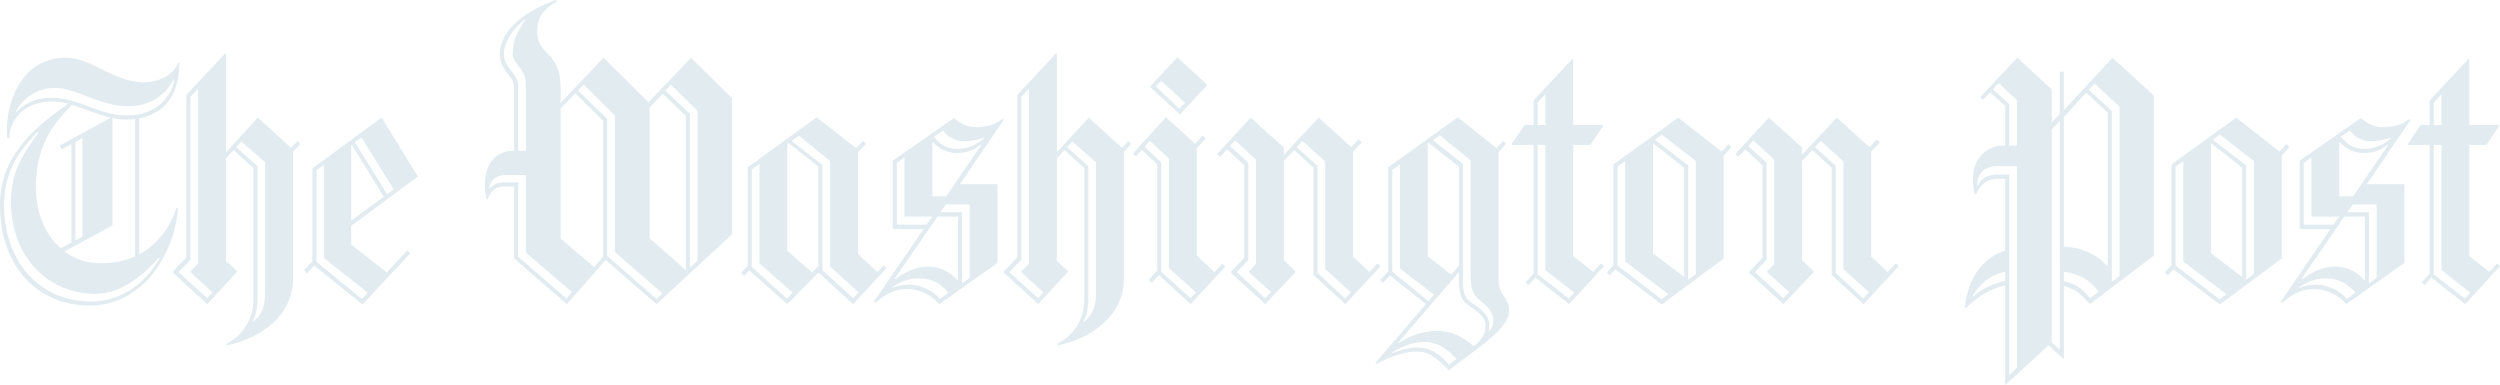 <svg xmlns="http://www.w3.org/2000/svg" width="169" height="26" viewBox="0 0 169 26" fill="none"><path d="M9.408 8.004V17.201C10.645 16.53 11.512 15.362 11.933 14.044L12.032 14.095C11.759 17.376 9.531 20.656 6.065 20.656C2.575 20.656 0 18.047 0 13.87C0 10.739 2.03 8.775 4.63 7.01C4.25 6.91 3.859 6.86 3.466 6.861C1.683 6.861 0.643 8.079 0.643 9.322H0.494C0.469 9.148 0.469 8.974 0.469 8.8C0.469 6.588 1.633 3.903 4.456 3.903C6.263 3.903 7.649 5.568 9.754 5.568C10.595 5.568 11.635 5.17 12.056 4.251H12.13C12.105 5.867 11.611 7.533 9.407 8.004H9.408ZM10.744 17.425C9.506 18.742 8.17 19.861 6.437 19.861C3.219 19.861 0.743 17.326 0.743 13.647C0.743 11.485 1.634 10.316 2.624 8.949H2.525C1.906 9.57 0.272 11.136 0.272 13.796C0.272 17.873 2.822 20.383 6.165 20.383C8.492 20.383 10.076 18.768 10.794 17.45L10.745 17.425H10.744ZM11.734 5.37C11.314 6.165 10.423 7.184 8.615 7.184C6.808 7.184 5.15 5.941 3.689 5.941C2.352 5.941 1.436 6.836 1.089 7.507L1.114 7.557C1.584 7.085 2.302 6.612 3.466 6.612C5.397 6.612 6.635 7.806 8.591 7.806C10.67 7.806 11.611 6.438 11.784 5.395L11.734 5.37ZM4.852 7.085C3.589 8.403 2.426 9.844 2.426 12.653C2.426 14.194 2.945 15.785 4.109 16.779L4.827 16.406V9.744L4.159 10.092L4.035 9.843L7.501 7.954C6.56 7.756 5.719 7.333 4.852 7.084V7.085ZM9.135 8.054C8.962 8.079 8.788 8.079 8.591 8.079C8.244 8.079 7.922 8.054 7.6 7.979V15.237L4.357 17.003C5.025 17.501 5.842 17.798 6.882 17.798C7.724 17.798 8.467 17.624 9.135 17.326V8.054ZM5.57 9.322L5.1 9.595V16.257L5.57 16.009V9.322V9.322ZM19.805 10.266V18.867C19.805 21.253 17.701 22.869 15.349 23.341L15.3 23.241C16.464 22.67 17.132 21.502 17.132 20.259V11.36L15.795 10.142L15.275 10.714V17.649L16.018 18.32V18.37L14.013 20.557L11.71 18.445V18.345L12.601 17.4V6.414L15.226 3.606L15.275 3.63V10.292L17.43 7.955L19.682 9.994L20.103 9.546L20.301 9.72L19.805 10.266ZM12.873 18.395V18.345L13.393 17.822V5.992L12.873 6.538V17.574L12.081 18.37V18.419L14.012 20.159L14.358 19.761L12.873 18.394V18.395ZM17.924 10.962L16.315 9.57L15.969 9.943L17.405 11.236V20.185C17.405 20.781 17.281 21.402 17.058 21.75L17.083 21.775C17.702 21.328 17.925 20.656 17.925 19.787V10.962H17.924ZM23.742 15.263V16.53L26.143 18.419L27.53 16.928L27.728 17.127L24.51 20.581L21.242 17.947L20.747 18.469L20.549 18.27L21.118 17.674V11.385L25.797 7.955L28.248 11.932L23.742 15.263ZM21.909 17.45V11.136L21.39 11.509V17.699L24.46 20.209L24.856 19.787L21.91 17.45H21.909ZM23.791 9.794L23.742 9.819V14.915L25.945 13.299L23.791 9.794ZM24.435 9.297L23.989 9.62L26.168 13.125L26.614 12.802L24.435 9.297ZM44.385 20.557L40.944 17.574L38.32 20.557L34.755 17.474V12.603H34.062C33.443 12.603 33.121 13.001 32.972 13.473H32.898C32.819 13.164 32.777 12.847 32.774 12.528C32.774 11.882 32.948 10.192 34.755 10.192V5.917C34.755 5.096 33.789 4.773 33.789 3.679C33.789 2.263 35.126 0.871 37.577 0L37.677 0.075C36.786 0.597 36.315 1.094 36.315 2.163C36.315 3.804 37.899 3.381 37.899 5.966V6.96L40.796 3.903L43.841 6.911L46.713 3.903L49.485 6.637V15.834L44.385 20.557V20.557ZM35.547 17.077V11.833H34.16C33.443 11.833 33.121 12.305 33.071 12.727L33.096 12.753C33.344 12.479 33.591 12.33 34.16 12.33H35.027V17.351L38.295 20.185L38.666 19.737L35.547 17.077ZM35.547 5.668C35.547 4.649 34.656 4.3 34.656 3.655C34.656 2.759 35.003 2.014 35.547 1.318L35.498 1.293C34.755 1.865 34.062 2.785 34.062 3.679C34.062 4.575 35.027 4.997 35.027 5.793V10.192H35.547V5.668ZM40.771 8.154L38.89 6.314L37.899 7.333V16.132L40.152 18.047L40.771 17.35V8.154ZM41.563 17.028V7.806L39.459 5.718L39.063 6.116L41.043 8.03V17.301L44.385 20.209L44.782 19.836L41.563 17.028ZM46.366 7.831L44.807 6.339L43.916 7.259V16.108L46.342 18.245L46.366 18.221V7.83V7.831ZM47.158 7.483L45.351 5.718L44.98 6.116L46.638 7.707V18.097L47.158 17.6V7.482V7.483ZM57.678 20.557L55.326 18.419L53.221 20.557L50.647 18.27L50.3 18.643L50.102 18.444L50.547 17.972V11.311L55.202 7.93L57.876 10.018L58.347 9.521L58.544 9.72L58 10.292V17.177L59.312 18.395L59.733 17.947L59.931 18.121L57.678 20.557ZM51.34 17.798V11.087L50.82 11.459V18.047L53.197 20.185L53.593 19.787L51.34 17.798L51.34 17.798ZM55.326 11.261L53.296 9.67L53.221 9.72V16.953L54.905 18.419L55.325 17.997V11.261L55.326 11.261ZM56.118 18.022V10.888L54.014 9.173L53.519 9.521L55.598 11.161V18.271L57.678 20.16L58.049 19.762L56.118 18.022V18.022ZM64.882 12.454H67.432V17.774L63.496 20.557C62.976 19.961 62.233 19.538 61.317 19.538C60.574 19.538 59.98 19.787 59.188 20.458L59.064 20.408L62.431 15.487H60.351V10.863L64.486 7.98C64.981 8.377 65.352 8.601 65.996 8.601C66.492 8.601 67.209 8.501 67.754 8.054L67.853 8.104L64.882 12.454ZM62.109 18.817C61.391 18.817 60.822 19.066 60.327 19.414V19.463C60.723 19.289 61.119 19.24 61.49 19.24C62.059 19.24 62.951 19.514 63.545 20.209L64.115 19.787C63.644 19.24 63.075 18.817 62.109 18.817ZM64.758 14.641H63.372L60.475 18.842L60.5 18.892C61.218 18.37 61.911 18.022 62.753 18.022C63.495 18.022 64.263 18.37 64.733 18.967L64.758 18.942V14.641H64.758ZM61.143 14.641V10.639L60.624 11.012V15.188H62.629L63.025 14.641H61.144L61.143 14.641ZM66.318 9.769C65.798 10.142 65.501 10.341 64.634 10.341C64.139 10.341 63.545 10.118 63.075 9.62L63.025 9.645V13.274H63.966L66.343 9.794L66.318 9.769L66.318 9.769ZM65.13 9.545C64.684 9.545 64.115 9.322 63.743 8.825L63.124 9.247C63.595 9.819 64.04 10.067 64.733 10.067C65.179 10.067 65.823 9.943 66.491 9.371L66.516 9.297C66.095 9.471 65.575 9.545 65.13 9.545ZM65.55 13.822H63.941L63.57 14.343H65.031V19.165L65.55 18.792V13.821L65.55 13.822ZM75.973 10.266V18.867C75.973 21.253 73.869 22.869 71.517 23.341L71.468 23.241C72.631 22.67 73.3 21.502 73.3 20.259V11.36L71.963 10.142L71.443 10.714V17.649L72.185 18.32V18.37L70.181 20.557L67.878 18.445V18.345L68.769 17.4V6.414L71.394 3.605L71.443 3.63V10.292L73.597 7.955L75.85 9.994L76.27 9.546L76.469 9.72L75.973 10.266H75.973ZM69.041 18.395V18.345L69.561 17.822V5.992L69.041 6.538V17.574L68.249 18.37V18.419L70.18 20.159L70.526 19.761L69.041 18.395ZM74.091 10.962L72.482 9.57L72.136 9.943L73.572 11.236V20.185C73.572 20.781 73.448 21.402 73.225 21.75L73.25 21.775C73.869 21.328 74.092 20.656 74.092 19.787V10.962H74.091ZM80.479 20.557L78.35 18.593L77.854 19.115L77.656 18.916L78.226 18.295V11.112L77.186 10.118L76.79 10.565L76.592 10.366L78.819 7.93L80.8 9.72L81.295 9.173L81.518 9.347L80.9 10.018V17.277L82.088 18.395L82.633 17.823L82.83 18.022L80.479 20.557ZM79.018 18.121V10.714L77.731 9.521L77.385 9.919L78.498 10.988V18.37L80.479 20.159L80.85 19.762L79.018 18.121ZM79.761 7.731L77.731 5.867L79.588 3.879L81.618 5.743L79.761 7.731V7.731ZM78.498 5.469L78.127 5.842L79.736 7.358L80.107 6.936L78.498 5.469ZM90.947 20.557L88.793 18.593V11.335L87.481 10.142L86.787 10.888V17.599L87.555 18.32V18.419L85.525 20.557L83.223 18.444V18.37L84.114 17.425V11.161L82.951 10.092L82.48 10.614L82.282 10.415L84.535 7.955L86.788 9.968V10.466L89.14 7.955L91.343 9.943L91.838 9.421L92.061 9.62L91.467 10.241V17.35L92.581 18.394L93.126 17.798L93.323 17.996L90.947 20.557ZM84.412 18.395V18.345C84.412 18.395 84.907 17.848 84.907 17.848V10.788L83.495 9.495L83.148 9.868L84.386 11.011V17.573L83.619 18.369V18.419L85.525 20.159L85.921 19.736L84.412 18.395ZM89.585 18.196V10.913L88.05 9.521L87.655 9.943L89.066 11.211V18.444L90.922 20.184L91.318 19.761L89.585 18.196ZM97.928 25.031C97.112 24.136 96.542 23.763 95.775 23.763C94.958 23.763 94.017 24.087 93.052 24.608L92.977 24.534L96.394 20.557L93.968 18.619L93.497 19.116L93.3 18.942L93.844 18.345V11.311L98.547 7.93L101.172 10.019L101.617 9.521L101.816 9.72L101.296 10.292V18.794C101.296 20.086 102.013 20.036 102.013 21.005C102.013 22.123 100.404 23.167 97.928 25.032V25.031ZM94.636 18.146V11.112L94.116 11.485V18.37L96.567 20.359L96.939 19.911L94.636 18.146V18.146ZM96.369 23.117C95.552 23.117 94.809 23.366 94.116 23.838V23.888C94.562 23.714 95.057 23.49 95.898 23.49C96.666 23.49 97.31 23.913 97.954 24.659L98.449 24.261C97.83 23.541 97.087 23.118 96.369 23.118V23.117ZM99.389 20.731C98.771 20.333 98.622 19.911 98.622 18.842V18.394L94.512 23.166L94.537 23.191C95.329 22.72 96.047 22.372 97.211 22.372C98.201 22.372 98.869 22.769 99.637 23.415C100.108 23.018 100.429 22.62 100.429 21.999C100.429 21.502 100.008 21.129 99.389 20.731ZM98.622 11.261L96.567 9.645L96.517 9.695V17.326L98.102 18.569L98.622 17.972V11.261V11.261ZM100.132 20.383C99.488 19.886 99.414 19.463 99.414 18.395V10.838L97.334 9.148L96.864 9.471L98.894 11.086V18.742C98.894 19.811 98.944 20.11 99.612 20.557C100.206 20.955 100.676 21.377 100.676 21.949C100.676 22.098 100.652 22.347 100.652 22.347L100.676 22.372C100.8 22.247 100.949 22.048 100.949 21.725C100.949 21.178 100.677 20.806 100.132 20.383ZM106.074 20.557L103.796 18.767L103.326 19.289L103.128 19.09L103.672 18.494V9.794H102.236L102.186 9.744L103.053 8.451H103.672V6.786L106.296 3.978L106.346 4.028V8.452H108.326L108.376 8.502L107.51 9.794H106.345V17.326L107.708 18.37L108.227 17.798L108.425 17.997L106.074 20.557ZM104.464 6.364L103.945 6.936V8.452H104.464V6.364ZM104.464 18.245V9.794H103.945V18.544L106.049 20.185L106.42 19.787L104.464 18.245ZM116.521 10.515V17.474L112.337 20.582L109.192 18.196L108.821 18.618L108.623 18.419L109.069 17.922V11.112L113.451 7.955L116.372 10.242L116.842 9.745L117.041 9.943L116.521 10.515V10.515ZM109.862 17.674V10.888L109.342 11.261V17.947L112.312 20.234L112.783 19.886L109.862 17.674H109.862ZM113.847 11.335L111.768 9.695L111.743 9.72V17.127L113.847 18.717V11.335ZM114.64 10.888L112.337 9.098L111.867 9.446L114.12 11.186V18.916L114.64 18.519V10.888ZM125.978 20.557L123.824 18.593V11.335L122.512 10.142L121.819 10.888V17.599L122.587 18.32V18.419L120.557 20.557L118.254 18.444V18.37L119.145 17.425V11.161L117.982 10.092L117.511 10.614L117.314 10.415L119.566 7.955L121.819 9.968V10.466L124.171 7.955L126.374 9.943L126.869 9.421L127.092 9.62L126.498 10.241V17.35L127.612 18.394L128.157 17.798L128.354 17.996L125.978 20.557V20.557ZM119.442 18.395V18.345C119.442 18.395 119.937 17.848 119.937 17.848V10.788L118.526 9.495L118.18 9.868L119.418 11.011V17.573L118.65 18.369V18.419L120.557 20.159L120.953 19.736L119.442 18.395ZM124.616 18.196V10.913L123.082 9.521L122.686 9.943L124.097 11.211V18.444L125.953 20.184L126.35 19.761L124.617 18.196H124.616ZM141.273 20.557C140.579 19.811 140.332 19.563 139.515 19.339V24.211L139.465 24.236L138.475 23.34L135.603 26L135.553 25.976V19.289C134.687 19.488 133.771 19.936 132.879 20.83L132.83 20.806C133.003 18.892 133.944 17.475 135.553 16.928V12.081H135.033C134.315 12.081 133.919 12.454 133.572 13.125H133.498C133.424 12.901 133.374 12.553 133.374 11.982C133.374 10.937 134.142 9.844 135.405 9.844H135.553V7.159L134.538 6.24L134.043 6.737L133.869 6.563L136.37 3.903L138.697 6.041V8.303L139.241 7.706V4.848H139.514V7.458L142.806 3.903L145.604 6.463V17.276L141.273 20.557ZM135.554 18.37C134.539 18.568 133.821 19.19 133.351 20.01L133.375 20.06C134.069 19.463 134.712 19.19 135.554 18.991V18.37ZM136.346 11.236H134.985C134.044 11.236 133.672 11.833 133.648 12.529L133.672 12.553C133.97 12.056 134.266 11.882 134.861 11.808H135.826V25.355L136.346 24.858V11.236ZM136.346 6.762L135.108 5.619L134.712 6.041L135.826 7.035V9.844H136.346V6.761V6.762ZM139.243 8.178L138.698 8.75V23.142L139.243 23.64V8.178ZM142.486 7.607L141.025 6.264L139.515 7.905V16.655C140.802 16.779 141.693 17.152 142.461 17.997L142.486 17.972V7.607ZM139.515 18.37V19.016C140.357 19.215 140.703 19.463 141.297 20.159L141.867 19.712C141.273 18.966 140.678 18.519 139.515 18.37ZM143.278 7.209L141.595 5.643L141.198 6.066L142.758 7.507V19.066L143.278 18.668V7.209V7.209ZM154.245 10.515V17.475L150.061 20.582L146.917 18.196L146.545 18.618L146.347 18.419L146.793 17.922V11.112L151.175 7.955L154.097 10.242L154.566 9.745L154.765 9.943L154.245 10.515ZM147.586 17.674V10.888L147.066 11.261V17.947L150.036 20.234L150.507 19.886L147.586 17.674H147.586ZM151.571 11.335L149.492 9.695L149.467 9.72V17.127L151.571 18.717V11.335ZM152.364 10.888L150.061 9.098L149.591 9.446L151.844 11.186V18.916L152.364 18.519V10.888ZM159.988 12.454H162.539V17.774L158.603 20.557C158.083 19.961 157.34 19.538 156.424 19.538C155.682 19.538 155.088 19.787 154.295 20.458L154.171 20.408L157.538 15.487H155.458V10.863L159.593 7.98C160.088 8.377 160.459 8.601 161.103 8.601C161.598 8.601 162.316 8.501 162.861 8.054L162.96 8.104L159.988 12.454ZM157.216 18.817C156.498 18.817 155.929 19.066 155.434 19.414V19.463C155.83 19.289 156.226 19.24 156.597 19.24C157.167 19.24 158.058 19.514 158.652 20.209L159.222 19.787C158.751 19.24 158.182 18.817 157.216 18.817ZM159.865 14.641H158.479L155.583 18.842L155.607 18.892C156.325 18.37 157.018 18.022 157.86 18.022C158.603 18.022 159.37 18.37 159.84 18.967L159.865 18.942V14.641ZM156.251 14.641V10.639L155.731 11.012V15.188H157.736L158.132 14.641H156.251L156.251 14.641ZM161.425 9.769C160.905 10.142 160.608 10.341 159.741 10.341C159.246 10.341 158.651 10.118 158.181 9.62L158.132 9.645V13.274H159.072L161.449 9.794L161.425 9.769V9.769ZM160.236 9.545C159.791 9.545 159.222 9.322 158.85 8.825L158.231 9.247C158.702 9.819 159.147 10.067 159.841 10.067C160.286 10.067 160.93 9.943 161.598 9.371L161.623 9.297C161.202 9.471 160.682 9.545 160.236 9.545ZM160.657 13.822H159.049L158.677 14.343H160.138V19.165L160.657 18.792V13.821V13.822ZM166.649 20.557L164.371 18.767L163.9 19.289L163.703 19.09L164.247 18.494V9.794H162.811L162.762 9.744L163.628 8.451H164.247V6.786L166.871 3.978L166.921 4.028V8.452H168.901L168.951 8.502L168.084 9.794H166.921V17.326L168.283 18.37L168.802 17.798L169 17.997L166.649 20.557ZM165.039 6.364L164.52 6.936V8.452H165.04V6.364H165.039ZM165.039 18.245V9.794H164.52V18.544L166.624 20.185L166.995 19.787L165.04 18.245H165.039Z" fill="#E1EBF0"></path></svg>